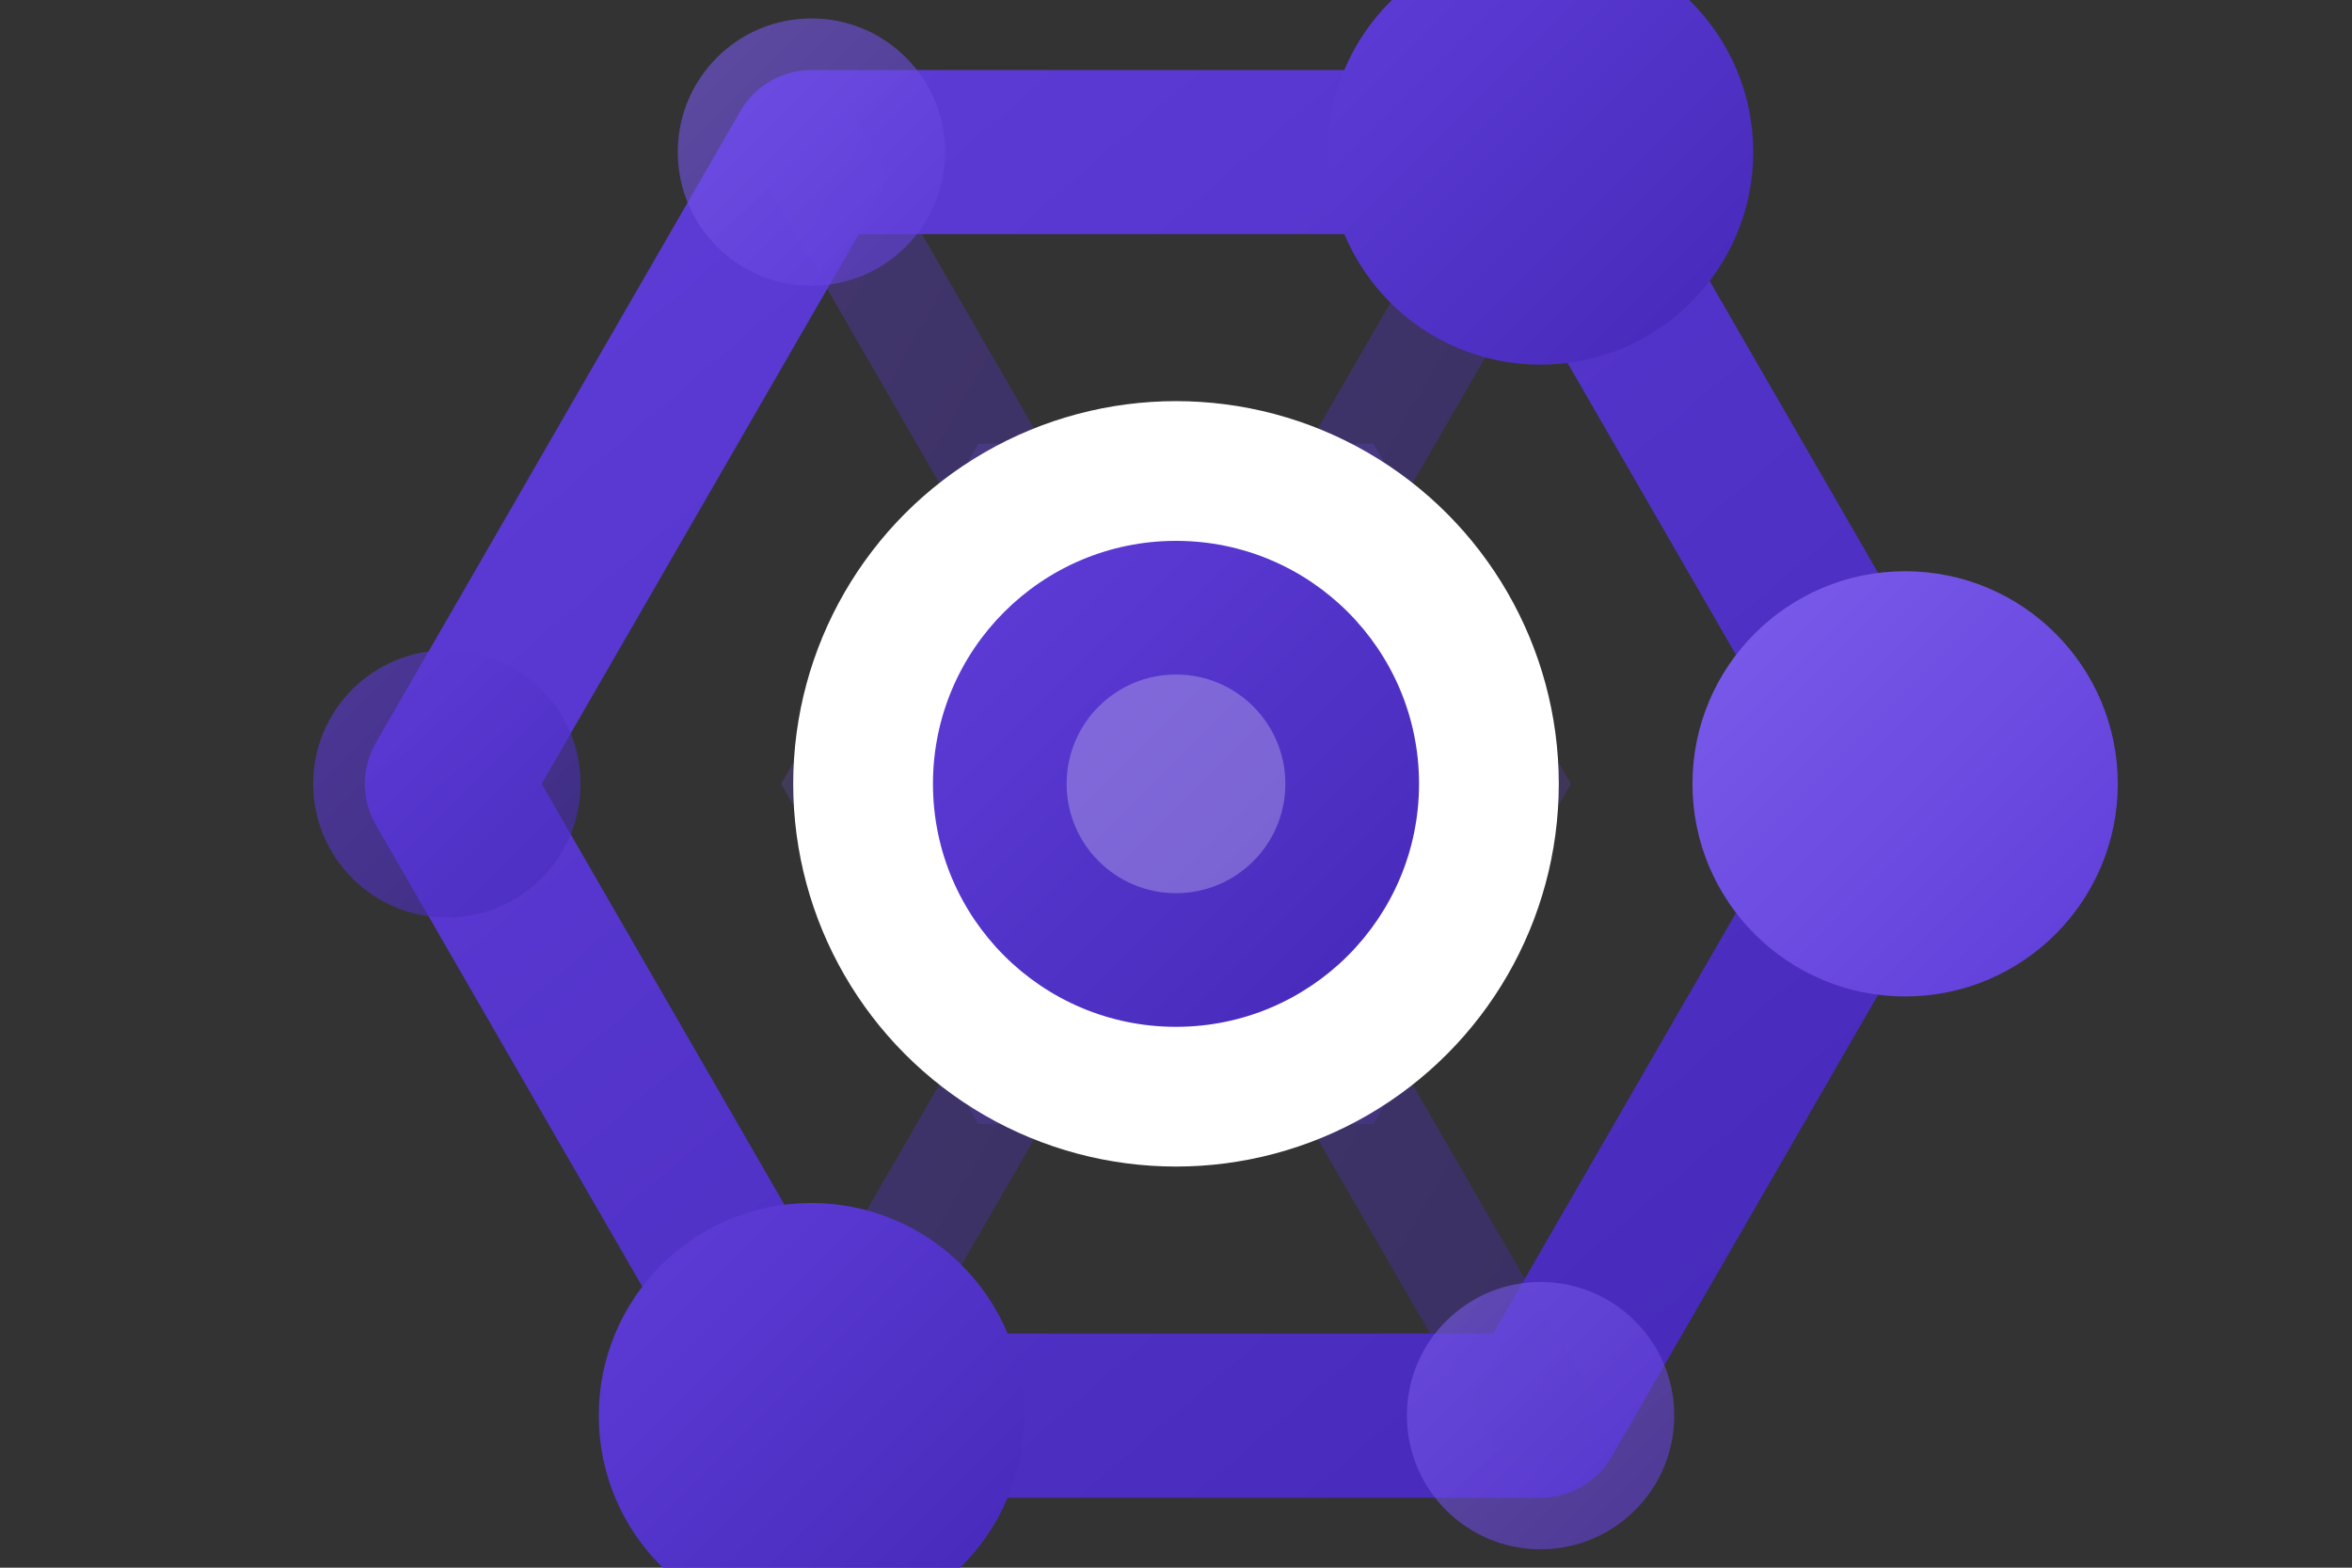 <!-- CampusTrace Header Logo (Flat Professional, No Background) -->
<svg width="2400" height="1600" viewBox="0 0 2400 1600" xmlns="http://www.w3.org/2000/svg">
  <rect x="0" y="0" width="2400" height="1600" fill="#333333" stroke="none"/>
  <defs>
    <!-- Professional gradient palette -->
    <linearGradient id="primaryGrad" x1="0%" y1="0%" x2="100%" y2="100%">
      <stop offset="0%" style="stop-color:#5F3DD9"/>
      <stop offset="100%" style="stop-color:#4529B8"/>
    </linearGradient>
    <linearGradient id="secondaryGrad" x1="0%" y1="0%" x2="100%" y2="100%">
      <stop offset="0%" style="stop-color:#7B5DEB"/>
      <stop offset="100%" style="stop-color:#5F3DD9"/>
    </linearGradient>
  </defs>
  
  <g transform="translate(1200, 800) scale(3.1)">
    <!-- Outer hexagon -->
    <path d="M -120 -208 L 120 -208 L 240 0 L 120 208 L -120 208 L -240 0 Z" 
          fill="none" 
          stroke="url(#primaryGrad)" 
          stroke-width="54"
          stroke-linejoin="round"
          stroke-linecap="round"/>
    
    <!-- Inner fill -->
    <path d="M -65 -112 L 65 -112 L 130 0 L 65 112 L -65 112 L -130 0 Z" 
          fill="url(#secondaryGrad)" 
          opacity="0.22"/>
    
    <!-- Connection lines -->
    <g stroke="url(#primaryGrad)" stroke-width="36" opacity="0.35" stroke-linecap="round">
      <line x1="0" y1="0" x2="120" y2="-208"/>
      <line x1="0" y1="0" x2="240" y2="0"/>
      <line x1="0" y1="0" x2="120" y2="208"/>
      <line x1="0" y1="0" x2="-120" y2="208"/>
      <line x1="0" y1="0" x2="-240" y2="0"/>
      <line x1="0" y1="0" x2="-120" y2="-208"/>
    </g>
    
    <!-- Main nodes -->
    <circle cx="120" cy="-208" r="70" fill="url(#primaryGrad)"/>
    <circle cx="-120" cy="208" r="70" fill="url(#primaryGrad)"/>
    <circle cx="240" cy="0" r="70" fill="url(#secondaryGrad)"/>
    
    <!-- Secondary nodes -->
    <circle cx="-120" cy="-208" r="44" fill="url(#secondaryGrad)" opacity="0.6"/>
    <circle cx="120" cy="208" r="44" fill="url(#secondaryGrad)" opacity="0.6"/>
    <circle cx="-240" cy="0" r="44" fill="url(#primaryGrad)" opacity="0.6"/>
    
    <!-- Center hub -->
    <circle cx="0" cy="0" r="126" fill="white"/>
    <circle cx="0" cy="0" r="80" fill="url(#primaryGrad)"/>
    <circle cx="0" cy="0" r="36" fill="white" opacity="0.25"/>
  </g>
</svg>
